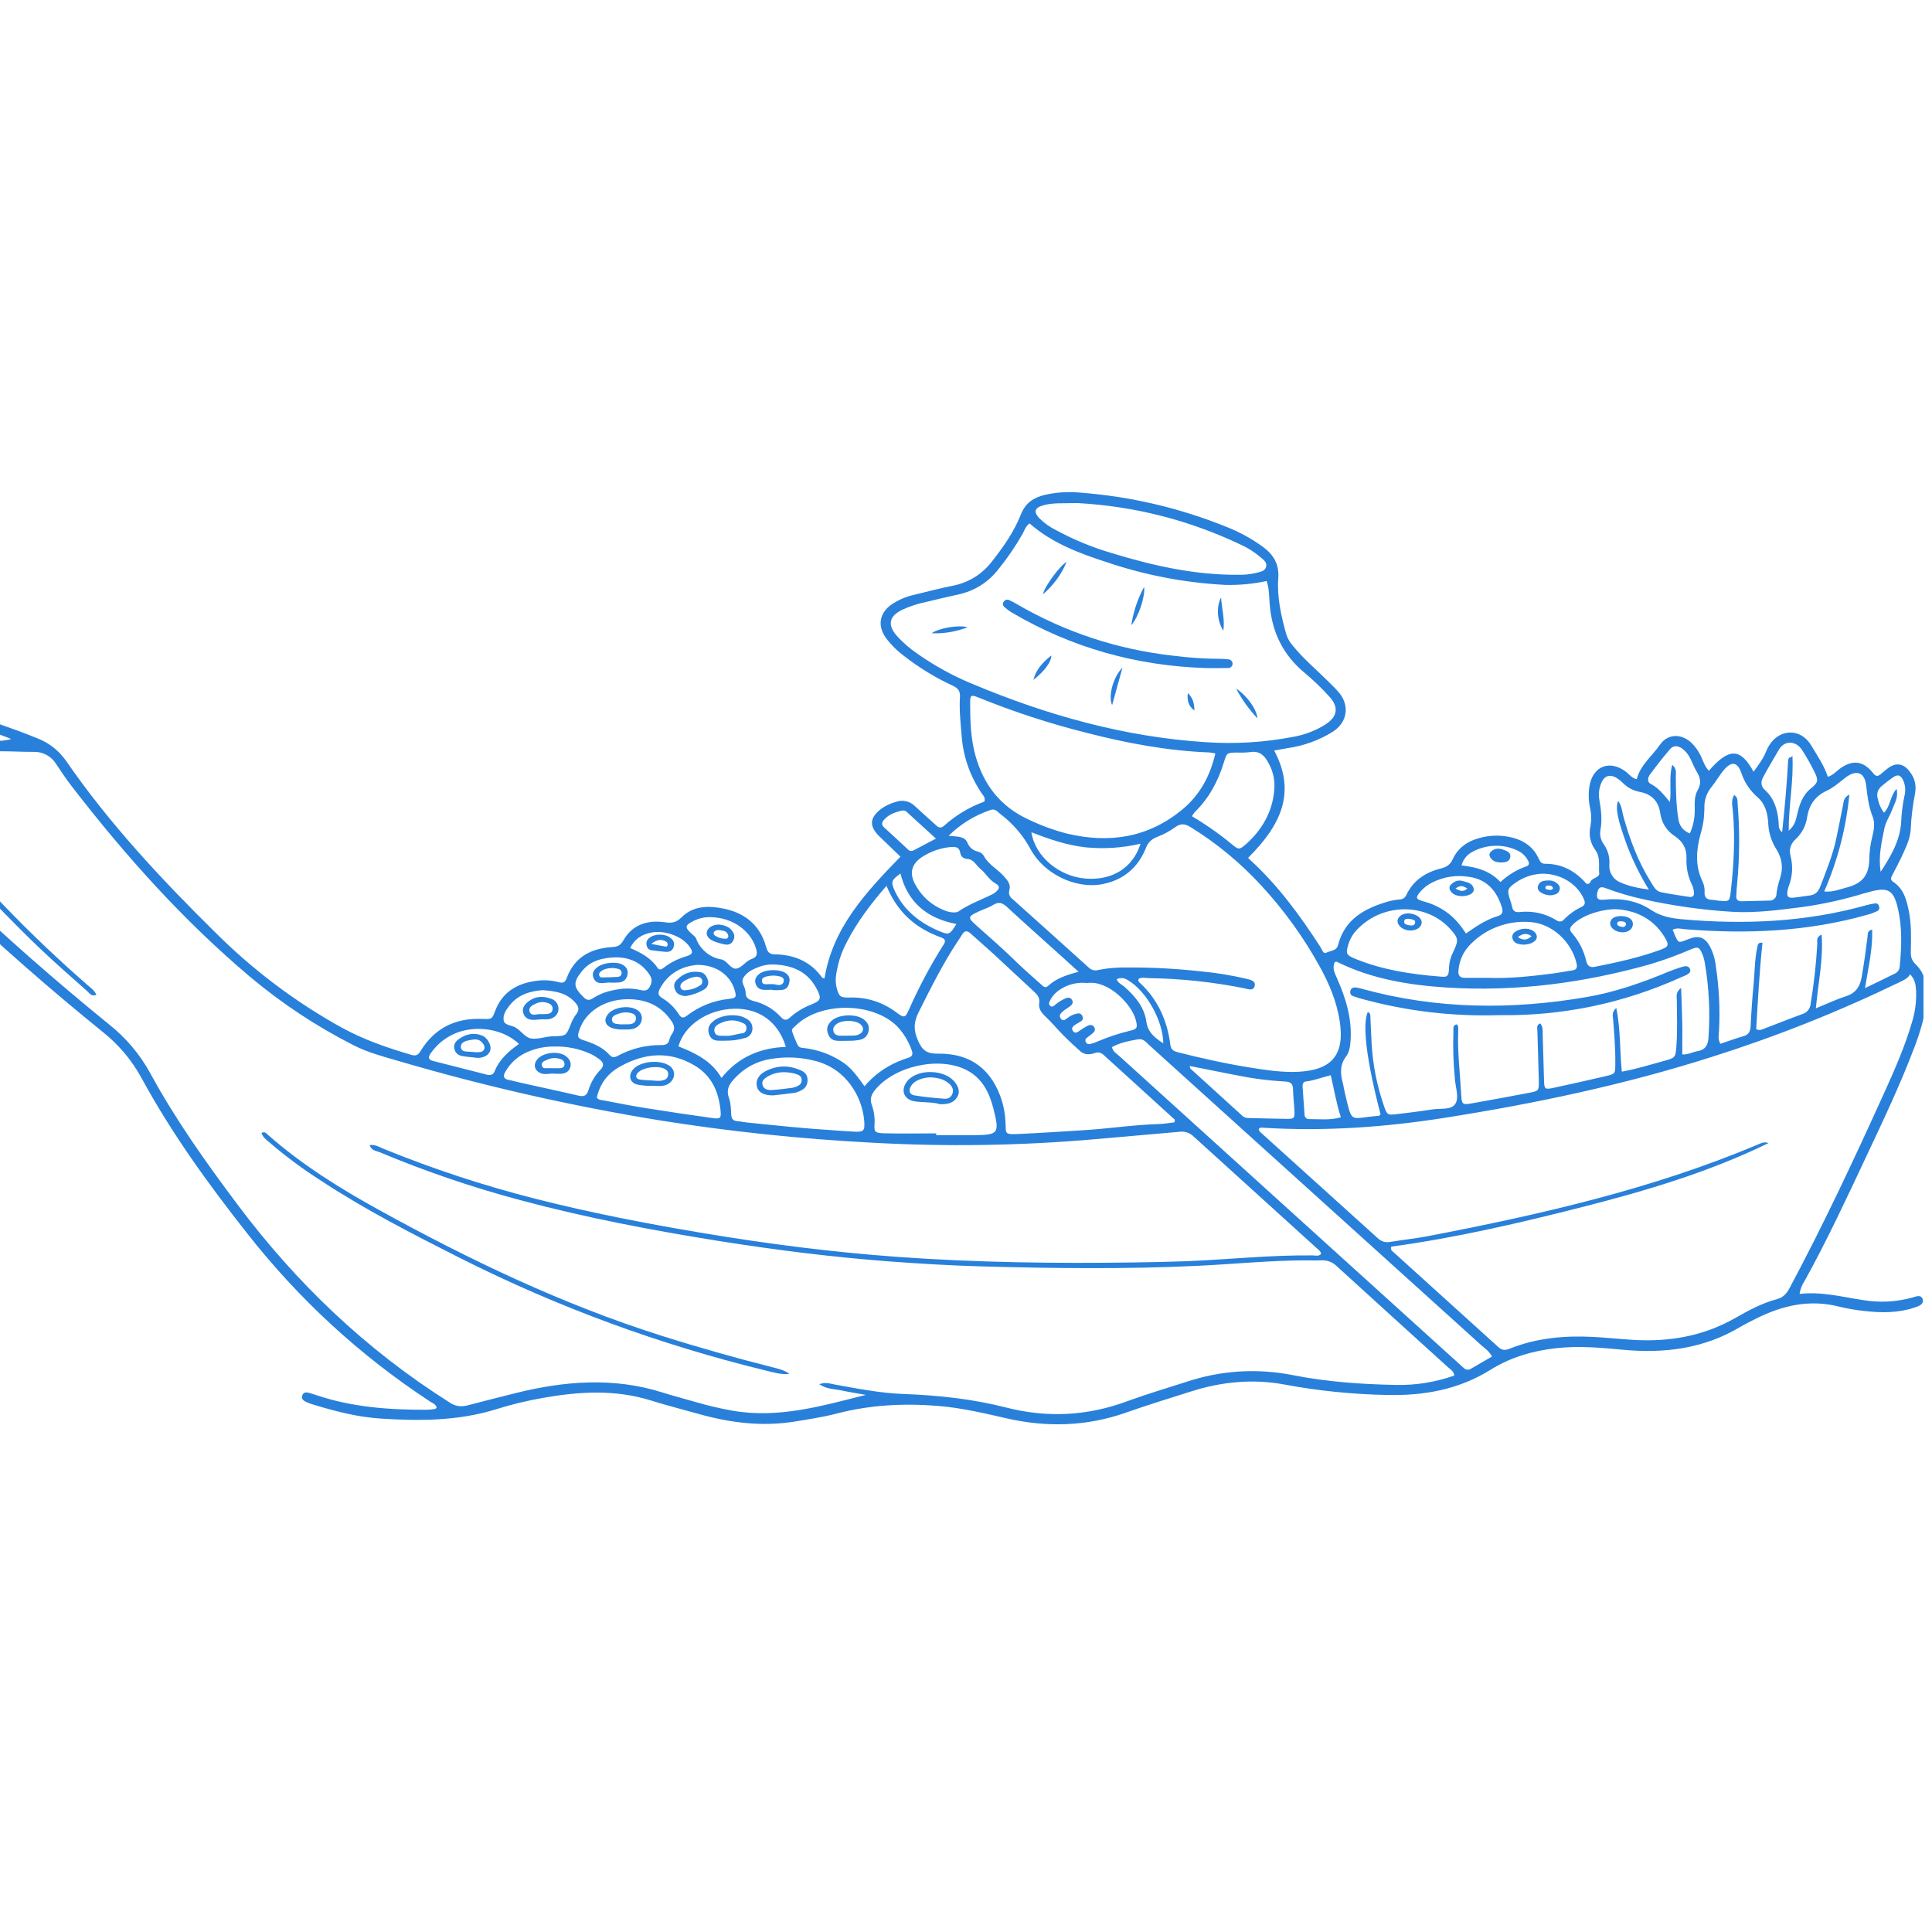 <svg version="1.2" preserveAspectRatio="xMidYMid meet" height="150" viewBox="0 0 112.5 112.5" zoomAndPan="magnify" width="150" xmlns:xlink="http://www.w3.org/1999/xlink" xmlns="http://www.w3.org/2000/svg"><defs><clipPath id="e6997d4ddb"><path d="M 0 28.621 L 112.004 28.621 L 112.004 83 L 0 83 Z M 0 28.621"></path></clipPath></defs><g id="151fc4067d"><g clip-path="url(#e6997d4ddb)" clip-rule="nonzero"><path d="M 104.789 75.344 C 106.086 75.199 107.277 75.523 108.484 75.703 C 109.445 75.863 110.398 75.816 111.336 75.562 C 111.562 75.5 111.875 75.348 111.961 75.672 C 112.035 75.957 111.723 76.059 111.488 76.137 C 110.539 76.457 109.559 76.453 108.578 76.34 C 108.066 76.289 107.562 76.199 107.062 76.078 C 105.363 75.652 103.793 76.016 102.273 76.773 C 101.957 76.934 101.633 77.09 101.328 77.27 C 99.211 78.539 96.902 78.824 94.492 78.594 C 93.203 78.473 91.926 78.359 90.621 78.504 C 89.242 78.656 87.953 79.039 86.785 79.766 C 84.914 80.93 82.875 81.285 80.707 81.227 C 78.738 81.188 76.789 80.988 74.859 80.633 C 72.996 80.277 71.172 80.449 69.379 81.016 C 68.102 81.422 66.824 81.812 65.562 82.258 C 63.262 83.066 60.938 83.125 58.578 82.582 C 57.277 82.281 55.977 81.98 54.637 81.867 C 52.637 81.703 50.676 81.805 48.73 82.309 C 47.934 82.516 47.113 82.641 46.301 82.773 C 44.391 83.086 42.523 82.852 40.676 82.332 C 39.754 82.07 38.824 81.84 37.91 81.551 C 35.824 80.898 33.727 81.027 31.621 81.398 C 30.699 81.559 29.789 81.777 28.895 82.059 C 26.699 82.742 24.457 82.75 22.199 82.605 C 20.855 82.523 19.562 82.188 18.277 81.801 C 18.129 81.758 17.98 81.707 17.84 81.641 C 17.672 81.562 17.516 81.453 17.609 81.234 C 17.688 81.047 17.852 81.07 18.008 81.109 C 18.16 81.152 18.309 81.199 18.457 81.25 C 20.535 81.945 22.688 82.098 24.859 82.09 C 25.016 82.086 25.172 82.07 25.324 82.047 C 25.359 82.039 25.395 81.996 25.43 81.969 C 25.383 81.766 25.191 81.711 25.051 81.617 C 20.957 78.93 17.406 75.66 14.391 71.816 C 12.117 68.934 9.973 65.965 8.219 62.734 C 7.645 61.695 6.891 60.809 5.957 60.07 C -0.051 55.199 -5.668 49.918 -10.77 44.105 C -11.18 43.641 -11.582 43.16 -11.953 42.66 C -12.414 42.031 -12.34 41.793 -11.633 41.43 C -11.168 41.215 -10.688 41.039 -10.191 40.902 C -9.469 40.672 -8.738 40.473 -8.023 40.219 C -7.48 40.035 -6.934 40.016 -6.379 40.148 C -6.16 40.191 -5.945 40.246 -5.73 40.316 C -3.117 41.207 -0.445 41.926 2.117 42.969 C 2.828 43.234 3.398 43.676 3.836 44.289 C 6.355 47.945 9.375 51.176 12.527 54.285 C 14.73 56.484 17.191 58.34 19.918 59.848 C 21.195 60.547 22.562 61.016 23.957 61.426 C 24.227 61.504 24.348 61.43 24.488 61.203 C 25.305 59.867 26.516 59.266 28.082 59.332 C 28.652 59.355 28.652 59.344 28.836 58.859 C 29.266 57.73 30.16 57.238 31.301 57.105 C 31.727 57.055 32.148 57.086 32.562 57.199 C 32.809 57.262 32.914 57.184 33.004 56.945 C 33.449 55.73 34.406 55.227 35.641 55.148 C 35.953 55.133 36.121 55.062 36.301 54.754 C 36.824 53.84 37.707 53.559 38.707 53.703 C 39.121 53.766 39.379 53.723 39.695 53.41 C 40.375 52.73 41.277 52.73 42.145 52.91 C 43.367 53.16 44.246 53.863 44.598 55.098 C 44.68 55.379 44.75 55.566 45.105 55.57 C 46.238 55.59 47.195 55.98 47.875 56.926 C 47.895 56.953 47.953 56.953 48.012 56.969 C 48.488 54.023 50.41 51.969 52.434 49.883 C 52.039 49.504 51.633 49.109 51.223 48.719 C 50.594 48.113 50.625 47.621 51.32 47.09 C 51.578 46.91 51.859 46.777 52.164 46.695 C 52.355 46.625 52.555 46.609 52.758 46.656 C 52.957 46.699 53.129 46.797 53.277 46.941 C 53.684 47.32 54.102 47.688 54.512 48.062 C 54.664 48.203 54.797 48.238 54.973 48.082 C 55.664 47.465 56.445 46.996 57.32 46.676 C 57.395 46.434 57.254 46.328 57.172 46.207 C 56.469 45.172 56.078 44.031 55.992 42.789 C 55.93 42.059 55.852 41.328 55.898 40.598 C 55.922 40.262 55.801 40.078 55.492 39.934 C 54.477 39.465 53.527 38.887 52.645 38.199 C 52.23 37.891 51.871 37.531 51.566 37.117 C 51.09 36.426 51.211 35.703 51.902 35.207 C 52.312 34.93 52.762 34.738 53.246 34.633 C 53.98 34.445 54.715 34.266 55.457 34.113 C 56.418 33.922 57.195 33.438 57.785 32.664 C 58.449 31.82 59.059 30.941 59.449 29.949 C 59.711 29.285 60.188 28.977 60.824 28.82 C 61.504 28.664 62.191 28.621 62.887 28.684 C 65.844 28.91 68.699 29.578 71.445 30.691 C 72.195 30.988 72.898 31.375 73.547 31.848 C 74.152 32.301 74.488 32.836 74.434 33.652 C 74.352 34.766 74.598 35.855 74.898 36.93 C 74.98 37.184 75.113 37.414 75.293 37.613 C 75.91 38.379 76.668 39.004 77.359 39.695 C 77.586 39.91 77.801 40.133 78.004 40.371 C 78.605 41.137 78.434 42.078 77.609 42.609 C 76.801 43.109 75.93 43.426 74.988 43.562 C 74.746 43.602 74.508 43.648 74.195 43.703 C 75.535 46.215 74.504 48.129 72.68 49.949 C 72.715 49.996 72.758 50.039 72.801 50.078 C 74.426 51.559 75.703 53.316 76.891 55.148 C 76.977 55.285 77.051 55.57 77.238 55.473 C 77.473 55.348 77.824 55.387 77.918 55.02 C 78.305 53.516 79.473 52.887 80.84 52.492 C 81.055 52.434 81.273 52.395 81.496 52.375 C 81.691 52.367 81.828 52.273 81.902 52.09 C 82.309 51.25 83.023 50.789 83.906 50.57 C 84.23 50.488 84.441 50.359 84.59 50.035 C 84.883 49.398 85.414 49 86.094 48.812 C 86.754 48.621 87.414 48.609 88.078 48.777 C 88.734 48.945 89.254 49.305 89.562 49.922 C 89.652 50.102 89.711 50.301 89.969 50.297 C 90.977 50.293 91.762 50.746 92.371 51.457 C 92.426 51.477 92.473 51.473 92.523 51.449 C 92.57 51.422 92.602 51.387 92.617 51.332 C 92.73 51.105 93.141 51.105 93.121 50.852 C 93.078 50.402 93.207 49.926 92.898 49.5 C 92.594 49.078 92.5 48.609 92.613 48.102 C 92.676 47.75 92.668 47.398 92.59 47.051 C 92.5 46.633 92.488 46.215 92.551 45.793 C 92.742 44.594 93.762 44.211 94.715 44.969 C 94.883 45.105 95.016 45.297 95.305 45.375 C 95.512 44.559 96.184 44.047 96.645 43.383 C 97.09 42.734 97.855 42.695 98.449 43.215 C 98.73 43.477 98.941 43.785 99.09 44.137 C 99.203 44.395 99.297 44.668 99.508 44.879 C 100.699 43.512 101.355 43.562 102.109 44.938 C 102.363 44.582 102.621 44.258 102.789 43.875 C 102.848 43.73 102.914 43.59 102.988 43.453 C 103.59 42.414 104.863 42.379 105.469 43.41 C 105.816 43.996 106.211 44.555 106.434 45.234 C 106.738 45.141 106.91 44.926 107.121 44.77 C 107.859 44.223 108.5 44.293 109.074 45.023 C 109.227 45.215 109.336 45.223 109.504 45.086 C 109.641 44.973 109.777 44.855 109.918 44.746 C 110.387 44.387 110.832 44.441 111.188 44.914 C 111.5 45.301 111.605 45.742 111.508 46.23 C 111.375 46.906 111.293 47.586 111.262 48.273 C 111.238 48.766 111.039 49.223 110.836 49.664 C 110.637 50.109 110.406 50.543 110.18 50.973 C 110.09 51.137 110.082 51.25 110.254 51.359 C 110.867 51.77 111.023 52.418 111.156 53.078 C 111.305 53.844 111.285 54.621 111.266 55.398 C 111.258 55.691 111.301 55.914 111.547 56.152 C 112.137 56.715 112.227 57.477 112.164 58.25 C 112.094 59.211 111.805 60.117 111.465 61.012 C 110.645 63.172 109.656 65.254 108.672 67.344 C 107.52 69.789 106.383 72.246 105.066 74.617 C 104.922 74.836 104.828 75.078 104.789 75.344 Z M 50.422 81.223 C 49.961 81.141 49.496 81.074 49.043 80.973 C 48.613 80.879 48.145 80.902 47.703 80.602 C 48.055 80.473 48.312 80.562 48.57 80.613 C 49.91 80.855 51.25 81.121 52.609 81.172 C 54.621 81.246 56.605 81.457 58.562 81.953 C 60.973 82.578 63.34 82.453 65.668 81.582 C 66.773 81.176 67.91 80.844 69.035 80.48 C 71.09 79.793 73.18 79.66 75.305 80.078 C 77.281 80.469 79.281 80.605 81.289 80.645 C 82.457 80.668 83.586 80.484 84.684 80.098 C 84.645 79.824 84.445 79.734 84.305 79.605 C 82.164 77.66 80.02 75.723 77.887 73.773 C 77.605 73.484 77.266 73.359 76.867 73.391 C 76.602 73.406 76.332 73.391 76.062 73.391 C 73.988 73.391 71.922 73.602 69.852 73.703 C 65.613 73.91 61.375 73.859 57.141 73.742 C 55.355 73.691 53.574 73.586 51.797 73.453 C 48.48 73.203 45.188 72.789 41.906 72.27 C 38.008 71.648 34.133 70.914 30.32 69.891 C 27.516 69.145 24.777 68.211 22.102 67.09 C 21.902 67.008 21.621 67.004 21.523 66.676 C 21.852 66.637 22.082 66.789 22.316 66.887 C 25.188 68.059 28.129 69.027 31.133 69.793 C 34.375 70.621 37.656 71.254 40.953 71.805 C 44.715 72.434 48.496 72.918 52.301 73.191 C 56.887 73.52 61.48 73.578 66.074 73.512 C 67.102 73.496 68.129 73.477 69.152 73.438 C 71.582 73.336 74 73.074 76.438 73.102 C 76.598 73.102 76.789 73.172 76.926 73.016 C 76.906 72.852 76.781 72.781 76.688 72.695 C 74.297 70.531 71.91 68.363 69.523 66.195 C 69.27 65.949 68.965 65.855 68.617 65.91 C 66.996 66.059 65.375 66.188 63.754 66.336 C 59.414 66.715 55.066 66.781 50.719 66.535 C 46.594 66.32 42.492 65.887 38.414 65.238 C 33.281 64.402 28.223 63.254 23.23 61.789 C 22.336 61.527 21.422 61.293 20.586 60.863 C 18.434 59.77 16.43 58.445 14.582 56.898 C 10.668 53.598 7.281 49.809 4.168 45.773 C 3.84 45.352 3.547 44.902 3.25 44.461 C 3.109 44.242 2.922 44.07 2.691 43.949 C 2.457 43.828 2.211 43.773 1.949 43.781 C 1.281 43.785 0.613 43.742 -0.059 43.746 C -3.664 43.754 -7.227 43.414 -10.734 42.547 C -10.891 42.508 -11.066 42.418 -11.258 42.57 C -11.105 42.871 -10.867 43.105 -10.652 43.352 C -5.488 49.285 0.219 54.664 6.324 59.629 C 7.328 60.422 8.141 61.383 8.754 62.5 C 10.223 65.199 11.996 67.695 13.836 70.148 C 17.254 74.711 21.312 78.59 26.152 81.648 C 26.477 81.879 26.832 81.941 27.219 81.836 C 28.145 81.594 29.074 81.359 30.004 81.125 C 32.859 80.414 35.719 80.18 38.582 81.086 C 39.219 81.289 39.871 81.453 40.512 81.641 C 41.219 81.848 41.934 82.016 42.656 82.145 C 45.336 82.613 47.871 81.863 50.422 81.223 Z M 81.02 72.59 C 80.969 72.711 81 72.809 81.109 72.883 C 83.152 74.734 85.199 76.582 87.242 78.434 C 87.457 78.633 87.645 78.641 87.902 78.535 C 89.461 77.91 91.098 77.762 92.762 77.848 C 93.516 77.887 94.273 77.969 95.027 78.016 C 97.145 78.156 99.152 77.82 101.023 76.758 C 101.793 76.32 102.582 75.887 103.449 75.656 C 103.836 75.555 104.039 75.324 104.215 74.988 C 106.203 71.27 107.988 67.449 109.727 63.613 C 110.332 62.281 110.922 60.938 111.332 59.531 C 111.52 58.93 111.598 58.32 111.574 57.691 C 111.555 57.359 111.516 57.035 111.227 56.734 C 111.086 56.98 110.855 57.07 110.637 57.18 C 107.086 58.902 103.426 60.359 99.656 61.551 C 94.59 63.164 89.402 64.258 84.152 65.086 C 80.664 65.637 77.156 65.887 73.621 65.672 C 73.516 65.664 73.402 65.625 73.301 65.734 C 73.293 65.852 73.387 65.922 73.465 65.992 C 75.711 68.02 77.957 70.047 80.199 72.074 C 80.418 72.297 80.684 72.375 80.988 72.312 C 81.715 72.188 82.449 72.117 83.168 71.977 C 89.699 70.719 96.172 69.25 102.328 66.66 C 102.531 66.574 102.734 66.461 102.98 66.562 C 99.543 68.238 95.902 69.324 92.211 70.266 C 88.508 71.211 84.785 72.078 81.02 72.59 Z M 59.949 30.477 C 59.711 30.66 59.656 30.883 59.551 31.074 C 59.145 31.789 58.684 32.469 58.168 33.109 C 57.547 33.918 56.734 34.426 55.73 34.633 C 55.121 34.762 54.516 34.914 53.91 35.055 C 53.426 35.156 52.961 35.309 52.516 35.516 C 51.777 35.883 51.672 36.379 52.199 37 C 52.57 37.414 52.992 37.777 53.453 38.09 C 54.441 38.781 55.496 39.359 56.613 39.82 C 60.973 41.648 65.48 42.918 70.23 43.219 C 71.93 43.332 73.617 43.23 75.289 42.91 C 75.957 42.793 76.578 42.559 77.152 42.203 C 77.902 41.73 77.984 41.164 77.363 40.516 C 76.945 40.055 76.496 39.625 76.02 39.223 C 74.715 38.164 74.055 36.805 73.93 35.148 C 73.898 34.719 73.91 34.27 73.754 33.832 C 72.961 34.004 72.16 34.078 71.348 34.059 C 68.996 33.934 66.703 33.496 64.473 32.746 C 62.863 32.223 61.27 31.637 59.949 30.477 Z M 55.238 48.668 C 55.727 48.723 56.145 48.68 56.32 49.043 C 56.441 49.352 56.664 49.535 56.992 49.602 C 57.125 49.645 57.227 49.727 57.293 49.848 C 57.566 50.359 58.102 50.613 58.465 51.035 C 58.668 51.27 58.859 51.477 58.785 51.789 C 58.711 52.027 58.773 52.219 58.977 52.367 C 60.453 53.688 61.922 55.008 63.391 56.336 C 63.566 56.5 63.766 56.547 63.996 56.473 C 64.547 56.367 65.102 56.324 65.66 56.336 C 67.086 56.328 68.512 56.406 69.93 56.562 C 70.82 56.645 71.699 56.789 72.566 56.992 C 72.805 57.047 73.133 57.113 73.059 57.414 C 72.98 57.734 72.66 57.586 72.43 57.543 C 70.609 57.18 68.773 56.984 66.918 56.957 C 66.707 56.953 66.484 56.895 66.312 56.992 C 66.262 57.078 66.277 57.152 66.359 57.215 C 67.418 58.191 67.973 59.426 68.148 60.832 C 68.191 61.145 68.355 61.215 68.617 61.281 C 70.023 61.637 71.438 61.949 72.867 62.176 C 73.77 62.316 74.68 62.457 75.594 62.41 C 77.574 62.312 78.309 61.402 78.012 59.461 C 77.836 58.328 77.402 57.285 76.852 56.289 C 75.906 54.574 74.766 52.992 73.43 51.551 C 72.219 50.234 70.852 49.105 69.328 48.164 C 69.008 47.965 68.75 47.93 68.426 48.172 C 68.098 48.406 67.746 48.598 67.367 48.738 C 67.043 48.863 66.82 49.09 66.711 49.418 C 66.246 50.543 65.398 51.25 64.191 51.484 C 62.617 51.785 60.777 50.875 60.012 49.453 C 59.586 48.664 59.016 47.992 58.305 47.441 C 58.23 47.387 58.164 47.332 58.098 47.27 C 57.953 47.129 57.789 47.102 57.605 47.191 C 56.703 47.508 55.918 48 55.238 48.668 Z M 79.645 58.926 C 79.836 59.004 79.793 59.176 79.801 59.316 C 79.828 59.805 79.84 60.293 79.871 60.777 C 79.941 62.023 80.184 63.238 80.594 64.418 C 80.77 64.922 80.797 64.938 81.316 64.879 C 82.027 64.797 82.734 64.707 83.438 64.598 C 83.891 64.527 84.508 64.648 84.742 64.277 C 84.969 63.926 84.77 63.375 84.727 62.914 C 84.629 61.965 84.598 61.012 84.633 60.059 C 84.641 59.906 84.57 59.684 84.84 59.648 C 84.938 59.766 84.914 59.902 84.91 60.031 C 84.863 61.277 85.02 62.512 85.086 63.75 C 85.121 64.324 85.156 64.348 85.738 64.242 C 86.832 64.047 87.93 63.848 89.023 63.637 C 89.605 63.527 89.617 63.52 89.605 62.898 C 89.586 61.949 89.543 60.996 89.523 60.043 C 89.52 59.887 89.441 59.684 89.691 59.594 C 89.867 59.801 89.824 60.055 89.832 60.289 C 89.863 61.176 89.879 62.062 89.91 62.949 C 89.926 63.414 89.961 63.449 90.43 63.352 C 91.453 63.133 92.477 62.902 93.496 62.664 C 94.055 62.535 94.055 62.523 94.059 61.961 C 94.07 61.098 94 60.234 93.934 59.375 C 93.918 59.172 93.828 58.945 94.117 58.695 C 94.371 59.961 94.316 61.176 94.438 62.402 C 95.289 62.25 96.074 62 96.867 61.785 C 97.566 61.594 97.57 61.59 97.621 60.844 C 97.68 59.98 97.648 59.117 97.641 58.254 C 97.637 58.035 97.555 57.777 97.891 57.523 C 97.914 58.25 97.945 58.883 97.957 59.512 C 97.969 60.141 97.957 60.77 97.957 61.402 C 98.301 61.418 98.559 61.258 98.84 61.211 C 99.289 61.137 99.457 60.871 99.484 60.434 C 99.59 58.945 99.516 57.469 99.258 55.996 C 99.23 55.844 99.188 55.695 99.125 55.555 C 98.957 55.152 98.875 55.109 98.469 55.277 C 97.691 55.613 96.898 55.906 96.086 56.148 C 92.219 57.238 88.281 57.758 84.254 57.504 C 82.035 57.363 79.867 57.008 77.852 56.008 C 77.82 55.992 77.77 56.016 77.723 56.023 C 77.559 56.367 77.723 56.664 77.855 56.969 C 78.363 58.117 78.727 59.293 78.645 60.57 C 78.625 60.91 78.582 61.25 78.383 61.516 C 78.023 61.996 78.039 62.496 78.184 63.027 C 78.234 63.219 78.258 63.418 78.305 63.613 C 78.762 65.496 78.543 65.113 80.238 64.977 C 80.312 64.98 80.363 64.945 80.387 64.875 C 79.582 61.793 79.312 59.668 79.645 58.926 Z M 68.379 65.355 L 68.418 65.207 C 67.039 63.953 65.656 62.699 64.277 61.441 C 64.121 61.285 63.938 61.246 63.73 61.328 C 63.445 61.414 63.148 61.43 62.906 61.215 C 62.562 60.906 62.223 60.594 61.898 60.266 C 61.543 59.906 61.223 59.512 60.852 59.168 C 60.625 58.953 60.465 58.715 60.512 58.414 C 60.562 58.098 60.41 57.926 60.203 57.734 C 59.434 57.027 58.68 56.309 57.91 55.602 C 57.453 55.18 56.977 54.777 56.516 54.355 C 56.324 54.184 56.172 54.176 56.031 54.406 C 55.953 54.539 55.863 54.668 55.777 54.797 C 54.906 56.113 54.203 57.523 53.496 58.934 C 53.203 59.523 53.184 59.957 53.445 60.57 C 53.707 61.176 53.969 61.363 54.637 61.355 C 56.539 61.328 57.777 62.297 58.344 64.109 C 58.457 64.492 58.527 64.883 58.547 65.281 C 58.598 66.035 58.418 66.074 59.398 66.027 C 60.645 65.973 61.891 65.883 63.137 65.809 C 64.582 65.719 66.02 65.496 67.469 65.453 C 67.773 65.445 68.074 65.391 68.379 65.355 Z M 70.77 43.875 C 70.66 43.848 70.551 43.828 70.438 43.816 C 67.996 43.723 65.613 43.277 63.258 42.668 C 61.117 42.133 59.023 41.445 56.977 40.617 C 56.555 40.441 56.492 40.477 56.492 40.891 C 56.492 41.934 56.516 42.977 56.797 43.988 C 57.266 45.68 58.242 46.957 59.871 47.711 C 60.594 48.059 61.344 48.336 62.125 48.539 C 64.586 49.125 66.863 48.785 68.852 47.133 C 69.859 46.297 70.457 45.211 70.77 43.875 Z M 108.598 57.539 C 109.254 57.219 109.773 56.973 110.289 56.715 C 110.496 56.633 110.605 56.48 110.621 56.262 C 110.734 55.109 110.773 53.957 110.496 52.824 C 110.258 51.844 109.934 51.66 108.969 51.906 C 108.82 51.945 108.668 51.984 108.52 52.027 C 107.367 52.379 106.191 52.641 105 52.809 C 103.625 52.984 102.254 53.176 100.867 53.094 C 99.105 52.988 97.363 52.738 95.641 52.352 C 94.922 52.195 94.219 51.988 93.527 51.727 C 93.289 51.633 93.102 51.609 93.023 51.926 C 92.93 52.316 93.02 52.43 93.441 52.387 C 94.406 52.289 95.328 52.449 96.133 52.98 C 96.68 53.348 97.273 53.465 97.895 53.523 C 101.543 53.855 105.156 53.699 108.703 52.703 C 108.855 52.66 109.008 52.629 109.16 52.609 C 109.297 52.586 109.383 52.641 109.418 52.777 C 109.457 52.902 109.418 53 109.297 53.062 C 109.117 53.145 108.93 53.215 108.734 53.266 C 105.254 54.254 101.707 54.398 98.125 54.109 C 97.898 54.09 97.66 54.008 97.398 54.137 C 97.453 54.273 97.492 54.375 97.535 54.473 C 97.734 54.906 97.734 54.906 98.164 54.746 C 98.227 54.723 98.289 54.695 98.352 54.672 C 98.922 54.453 99.27 54.574 99.566 55.105 C 99.754 55.465 99.867 55.848 99.91 56.246 C 100.102 57.5 100.164 58.758 100.098 60.023 C 100.082 60.254 100.02 60.496 100.176 60.781 C 100.641 60.625 101.078 60.465 101.52 60.336 C 101.832 60.246 101.922 60.059 101.938 59.754 C 101.977 58.934 102.035 58.117 102.113 57.301 C 102.18 56.594 102.172 55.883 102.32 55.184 C 102.352 55.039 102.355 54.859 102.629 54.895 C 102.449 56.578 102.363 58.266 102.262 59.926 C 102.465 60.031 102.59 59.949 102.707 59.906 C 103.438 59.629 104.16 59.336 104.895 59.07 C 105.23 58.973 105.414 58.75 105.441 58.402 C 105.629 57.266 105.754 56.121 105.82 54.969 C 105.828 54.797 105.734 54.562 106.074 54.422 C 106.18 55.863 105.871 57.238 105.738 58.715 C 106.391 58.449 106.914 58.195 107.461 58.023 C 108.047 57.84 108.305 57.473 108.406 56.887 C 108.543 56.102 108.652 55.312 108.75 54.52 C 108.766 54.379 108.719 54.199 109.016 54.129 C 109.055 55.25 108.797 56.312 108.598 57.539 Z M 64.75 60.973 C 64.805 61.25 65.023 61.352 65.18 61.496 C 71.734 67.438 78.293 73.375 84.852 79.312 C 84.969 79.418 85.086 79.52 85.199 79.625 C 85.348 79.781 85.512 79.801 85.688 79.68 C 86.086 79.449 86.48 79.223 86.875 78.992 C 86.715 78.676 86.48 78.531 86.285 78.359 C 81.684 74.199 77.082 70.039 72.477 65.883 C 70.629 64.215 68.781 62.547 66.938 60.875 C 66.746 60.703 66.586 60.461 66.262 60.52 C 65.738 60.613 65.219 60.711 64.75 60.973 Z M 62.738 29.293 C 61.879 29.32 61.297 29.262 60.73 29.43 C 60.234 29.578 60.176 29.809 60.531 30.188 C 60.82 30.469 61.145 30.699 61.508 30.879 C 62.531 31.43 63.598 31.871 64.711 32.199 C 67.129 32.938 69.574 33.492 72.125 33.469 C 72.461 33.477 72.793 33.441 73.117 33.367 C 73.352 33.301 73.645 33.281 73.723 33.016 C 73.801 32.738 73.555 32.582 73.375 32.426 C 73.031 32.137 72.656 31.898 72.246 31.715 C 69.238 30.285 66.07 29.477 62.738 29.293 Z M 51.621 51.582 C 50.68 52.664 49.887 53.719 49.285 54.906 C 49.066 55.32 48.902 55.754 48.797 56.211 C 48.699 56.641 48.598 57.07 48.719 57.52 C 48.855 58.02 48.918 58.094 49.441 58.086 C 50.484 58.055 51.418 58.355 52.242 58.988 C 52.672 59.309 52.73 59.223 52.914 58.82 C 53.496 57.504 54.168 56.234 54.938 55.016 C 55.078 54.797 55.062 54.684 54.789 54.582 C 53.34 54.062 52.258 53.141 51.621 51.582 Z M 100.977 46.293 C 101.207 46.434 101.168 46.629 101.18 46.789 C 101.309 48.336 101.301 49.883 101.156 51.43 C 101.129 51.672 101.117 51.914 101.102 52.16 C 101.086 52.383 101.195 52.484 101.418 52.48 C 101.949 52.469 102.484 52.457 103.02 52.441 C 103.137 52.449 103.238 52.414 103.324 52.332 C 103.41 52.25 103.453 52.148 103.445 52.031 C 103.484 51.723 103.555 51.422 103.656 51.129 C 103.844 50.543 103.773 49.988 103.445 49.465 C 103.145 48.988 102.98 48.469 102.961 47.902 C 102.926 47.344 102.789 46.805 102.332 46.414 C 101.891 46.023 101.574 45.551 101.391 44.988 C 101.172 44.367 100.82 44.316 100.387 44.828 C 100.129 45.133 99.934 45.488 99.684 45.797 C 99.371 46.172 99.227 46.602 99.246 47.09 C 99.242 47.602 99.168 48.102 99.016 48.59 C 98.77 49.5 98.699 50.418 99.129 51.309 C 99.227 51.512 99.27 51.73 99.258 51.957 C 99.238 52.277 99.402 52.387 99.695 52.398 C 99.828 52.402 99.961 52.438 100.094 52.449 C 100.711 52.5 100.715 52.496 100.785 51.887 C 100.961 50.344 101.043 48.801 100.906 47.246 C 100.879 46.941 100.789 46.609 100.977 46.293 Z M 107.688 46.273 C 107.496 48.227 107.008 50.109 106.223 51.91 C 106.734 51.957 107.125 51.785 107.527 51.68 C 108.438 51.449 108.828 50.969 108.848 50.043 C 108.855 49.598 108.91 49.16 109.02 48.73 C 109.121 48.34 109.191 47.926 109.043 47.551 C 108.809 46.965 108.738 46.363 108.668 45.746 C 108.582 44.965 108.094 44.793 107.457 45.285 C 107.105 45.555 106.77 45.859 106.367 46.047 C 105.699 46.355 105.348 46.867 105.23 47.574 C 105.16 48.074 104.941 48.5 104.574 48.852 C 104.258 49.133 104.156 49.473 104.273 49.879 C 104.41 50.457 104.375 51.023 104.168 51.578 C 104.129 51.68 104.102 51.789 104.082 51.898 C 104.043 52.215 104.121 52.301 104.441 52.27 C 104.75 52.242 105.059 52.18 105.367 52.145 C 105.688 52.109 105.871 51.945 105.988 51.637 C 106.348 50.707 106.723 49.785 106.93 48.809 C 107.066 48.18 107.18 47.551 107.312 46.922 C 107.363 46.703 107.336 46.434 107.688 46.273 Z M 96.012 51.801 C 95.516 51 95.102 50.16 94.762 49.281 C 94.199 47.754 94.047 47.066 94.223 46.637 C 94.445 46.926 94.453 47.266 94.539 47.574 C 94.91 48.902 95.391 50.184 96.129 51.359 C 96.281 51.602 96.41 51.891 96.723 51.953 C 97.27 52.062 97.82 52.145 98.371 52.227 C 98.57 52.258 98.664 52.152 98.637 51.957 C 98.629 51.824 98.598 51.695 98.547 51.57 C 98.293 51.066 98.18 50.531 98.203 49.969 C 98.219 49.43 98.004 49.016 97.559 48.715 C 97.039 48.379 96.746 47.91 96.668 47.301 C 96.562 46.645 96.16 46.238 95.488 46.113 C 95.105 46.043 94.773 45.867 94.5 45.59 C 94.406 45.496 94.305 45.41 94.191 45.336 C 93.746 45.039 93.395 45.156 93.211 45.672 C 93.102 45.969 93.078 46.277 93.133 46.59 C 93.234 47.156 93.301 47.727 93.199 48.305 C 93.141 48.605 93.195 48.879 93.367 49.133 C 93.637 49.508 93.75 49.926 93.711 50.383 C 93.703 50.602 93.754 50.805 93.875 50.988 C 93.992 51.172 94.152 51.305 94.355 51.383 C 94.836 51.598 95.359 51.711 96.012 51.801 Z M 48.578 65.82 C 48.957 65.848 49.332 65.875 49.711 65.895 C 50.297 65.926 50.367 65.852 50.324 65.27 C 50.211 63.883 49.289 62.219 47.43 61.766 C 46.621 61.562 45.805 61.523 44.98 61.648 C 44.082 61.773 43.332 62.176 42.73 62.848 C 42.449 63.152 42.277 63.469 42.445 63.926 C 42.555 64.227 42.562 64.574 42.578 64.906 C 42.594 65.152 42.688 65.266 42.934 65.285 C 43.109 65.297 43.285 65.34 43.461 65.359 C 45.164 65.535 46.867 65.715 48.578 65.82 Z M 54.516 65.996 L 54.516 66.102 C 54.738 66.102 54.961 66.102 55.184 66.102 C 55.672 66.102 56.164 66.105 56.652 66.102 C 58.148 66.09 58.215 66.02 57.848 64.562 C 57.609 63.617 57.191 62.766 56.258 62.297 C 54.656 61.496 52.07 62.082 50.945 63.48 C 50.738 63.738 50.641 63.988 50.762 64.328 C 50.883 64.664 50.941 65.012 50.926 65.371 C 50.902 65.895 50.879 65.973 51.512 65.992 C 52.512 66.02 53.516 65.996 54.516 65.996 Z M 83.871 56.867 C 84.246 56.895 84.371 56.914 84.379 56.293 C 84.398 55.98 84.484 55.684 84.633 55.406 C 84.945 54.734 84.93 54.633 84.434 54.082 C 83.074 52.582 80.586 52.57 79.102 54.051 C 78.82 54.316 78.625 54.633 78.512 55 C 78.355 55.547 78.387 55.613 78.938 55.84 C 80.457 56.457 82.055 56.723 83.871 56.867 Z M 69.402 47.527 C 70.215 48.008 70.98 48.543 71.707 49.141 C 72.117 49.48 72.16 49.504 72.555 49.156 C 73.551 48.262 74.16 47.156 74.211 45.801 C 74.219 45.301 74.098 44.836 73.848 44.402 C 73.621 43.977 73.328 43.703 72.793 43.797 C 72.523 43.824 72.258 43.832 71.992 43.82 C 71.449 43.836 71.438 43.832 71.27 44.379 C 70.934 45.477 70.414 46.465 69.582 47.277 C 69.516 47.355 69.457 47.441 69.402 47.527 Z M 86.621 56.941 C 87.895 56.988 89.156 56.848 90.414 56.688 C 90.789 56.641 91.16 56.562 91.535 56.508 C 91.781 56.473 91.867 56.383 91.805 56.109 C 91.512 54.836 90.387 53.781 89.105 53.691 C 88.473 53.641 87.859 53.723 87.262 53.938 C 86.664 54.152 86.141 54.48 85.691 54.922 C 85.234 55.355 84.98 55.883 84.926 56.508 C 84.898 56.773 84.992 56.941 85.285 56.941 C 85.73 56.945 86.176 56.941 86.621 56.941 Z M 50.34 63.254 C 50.867 62.633 51.504 62.16 52.254 61.832 C 52.457 61.742 52.668 61.664 52.879 61.598 C 53.125 61.52 53.18 61.398 53.086 61.152 C 52.906 60.645 52.637 60.191 52.27 59.793 C 50.867 58.344 47.766 58.309 46.324 59.73 C 46.234 59.82 46.082 59.914 46.121 60.047 C 46.211 60.32 46.32 60.586 46.445 60.844 C 46.539 61.043 46.746 61.012 46.914 61.039 C 47.723 61.148 48.465 61.438 49.137 61.895 C 49.617 62.238 49.949 62.711 50.34 63.254 Z M 34.75 63.922 C 34.871 64.055 35.008 64.051 35.137 64.074 C 35.945 64.227 36.754 64.391 37.57 64.52 C 38.867 64.727 40.168 64.922 41.469 65.102 C 41.949 65.168 42.004 65.117 41.957 64.664 C 41.848 63.555 41.43 62.609 40.406 62.02 C 38.973 61.188 37.539 61.316 36.148 62.082 C 35.398 62.484 34.934 63.094 34.75 63.922 Z M -10.91 41.859 C -8.535 42.684 -0.609 43.492 0.652 43.031 C 0.418 42.941 0.215 42.852 0.004 42.785 C -1.898 42.164 -3.805 41.543 -5.711 40.926 C -5.941 40.852 -6.184 40.801 -6.418 40.734 C -6.926 40.586 -7.43 40.605 -7.926 40.793 C -8.723 41.066 -9.535 41.305 -10.34 41.562 C -10.523 41.625 -10.734 41.637 -10.91 41.859 Z M 55.609 53.129 C 55.676 53.129 55.738 53.113 55.797 53.082 C 56.426 52.645 57.145 52.395 57.82 52.055 C 57.879 52.023 57.934 51.984 57.984 51.941 C 58.223 51.73 58.234 51.59 57.961 51.438 C 57.59 51.23 57.402 50.844 57.078 50.586 C 56.82 50.379 56.711 50.016 56.277 50.012 C 56.07 49.977 55.949 49.859 55.914 49.656 C 55.844 49.27 55.57 49.309 55.305 49.328 C 54.785 49.383 54.305 49.543 53.855 49.805 C 53.082 50.227 52.891 50.824 53.332 51.57 C 53.707 52.23 54.25 52.707 54.957 52.996 C 55.164 53.094 55.383 53.137 55.609 53.129 Z M 62.805 56.586 C 62.422 56.238 62.117 55.957 61.812 55.684 C 60.754 54.73 59.688 53.785 58.645 52.82 C 58.379 52.574 58.16 52.488 57.828 52.695 C 57.57 52.859 57.262 52.945 56.98 53.078 C 56.352 53.375 56.344 53.43 56.84 53.875 C 57.617 54.57 58.41 55.254 59.156 55.988 C 59.617 56.438 60.105 56.859 60.586 57.289 C 60.711 57.398 60.84 57.586 61.035 57.406 C 61.5 56.977 62.086 56.777 62.805 56.586 Z M 94.074 52.941 C 93.117 52.953 92.074 53.352 91.598 53.824 C 91.445 53.977 91.34 54.113 91.531 54.324 C 91.945 54.801 92.227 55.348 92.367 55.965 C 92.445 56.262 92.59 56.355 92.891 56.293 C 94.156 56.039 95.414 55.766 96.629 55.328 C 97.18 55.129 97.223 55.039 96.902 54.523 C 96.219 53.434 95.168 52.996 94.074 52.941 Z M 45.762 60.961 C 45.324 59.512 44.223 58.719 42.785 58.738 C 41.246 58.758 39.859 59.672 39.504 60.93 C 40.473 61.316 41.422 61.754 42.012 62.766 C 42.988 61.559 44.242 61.016 45.762 60.961 Z M 36.555 58.184 C 35.207 58.188 34.074 58.914 33.73 60 C 33.605 60.391 33.625 60.453 34.012 60.582 C 34.566 60.766 35.102 60.98 35.496 61.43 C 35.645 61.598 35.789 61.582 35.965 61.484 C 36.762 61.055 37.617 60.844 38.527 60.855 C 38.754 60.855 38.91 60.797 38.973 60.562 C 39.004 60.43 39.059 60.309 39.133 60.199 C 39.336 59.914 39.262 59.68 39.074 59.418 C 38.461 58.543 37.602 58.18 36.555 58.184 Z M 69.277 62.07 C 69.297 62.148 69.293 62.203 69.32 62.227 C 70.32 63.137 71.32 64.047 72.32 64.953 C 72.418 65.051 72.539 65.102 72.676 65.102 C 73.434 65.117 74.188 65.145 74.941 65.152 C 75.355 65.156 75.395 65.109 75.375 64.684 C 75.359 64.266 75.301 63.848 75.293 63.43 C 75.289 63.078 75.121 62.988 74.797 62.973 C 73.84 62.922 72.895 62.797 71.957 62.602 C 71.066 62.434 70.18 62.25 69.277 62.07 Z M 63.309 57.242 C 62.898 57.199 62.508 57.254 62.125 57.406 C 61.691 57.602 61.309 57.863 61.117 58.324 C 61.066 58.414 61.078 58.496 61.152 58.57 C 61.23 58.645 61.316 58.613 61.387 58.555 C 61.57 58.395 61.777 58.258 62 58.152 C 62.148 58.09 62.309 58.043 62.414 58.211 C 62.523 58.375 62.43 58.504 62.297 58.605 C 62.172 58.699 62.031 58.773 61.914 58.875 C 61.777 58.988 61.625 59.125 61.777 59.32 C 61.918 59.504 62.051 59.348 62.176 59.266 C 62.336 59.141 62.516 59.059 62.715 59.02 C 62.875 58.984 62.984 59.043 63.039 59.195 C 63.078 59.324 63.043 59.418 62.926 59.48 C 62.832 59.547 62.73 59.594 62.637 59.652 C 62.508 59.742 62.355 59.84 62.469 60.023 C 62.59 60.207 62.727 60.117 62.863 60.02 C 63.008 59.914 63.16 59.82 63.316 59.738 C 63.465 59.66 63.629 59.656 63.723 59.824 C 63.801 59.965 63.73 60.082 63.621 60.172 C 63.52 60.258 63.41 60.336 63.305 60.418 C 63.215 60.469 63.184 60.543 63.211 60.645 C 63.258 60.773 63.348 60.82 63.48 60.793 C 63.633 60.758 63.781 60.707 63.922 60.641 C 64.516 60.387 65.129 60.184 65.758 60.031 C 66.227 59.922 66.254 59.848 66.137 59.391 C 65.906 58.492 64.547 57.066 63.309 57.242 Z M 32.277 60.938 C 31.746 60.934 31.234 61.035 30.746 61.242 C 30.172 61.484 29.73 61.875 29.422 62.414 C 29.277 62.664 29.32 62.828 29.633 62.887 C 29.852 62.926 30.066 62.992 30.281 63.039 C 31.414 63.293 32.547 63.531 33.676 63.797 C 33.996 63.871 34.164 63.812 34.266 63.477 C 34.406 63.023 34.641 62.625 34.973 62.281 C 35.207 62.035 35.129 61.848 34.898 61.68 C 34.738 61.559 34.57 61.453 34.387 61.367 C 33.715 61.062 33.012 60.922 32.277 60.938 Z M 60.059 48.461 C 60.273 49.879 61.676 51.039 63.219 51.16 C 64.77 51.277 65.973 50.535 66.414 49.129 C 65.359 49.375 64.293 49.445 63.211 49.34 C 62.137 49.219 61.129 48.879 60.059 48.461 Z M 85.363 54.359 C 85.98 53.922 86.555 53.543 87.227 53.34 C 87.52 53.254 87.523 53.051 87.449 52.816 C 87.148 51.883 86.598 51.215 85.562 51.062 C 84.812 50.938 84.098 51.043 83.414 51.379 C 83.129 51.516 82.887 51.707 82.684 51.949 C 82.422 52.273 82.441 52.355 82.855 52.477 C 83.848 52.734 84.633 53.285 85.207 54.129 C 85.258 54.199 85.305 54.273 85.363 54.359 Z M 104.156 48.371 C 104.52 48.055 104.57 47.754 104.641 47.457 C 104.777 46.871 104.949 46.305 105.457 45.902 C 105.848 45.594 105.895 45.445 105.684 45.004 C 105.461 44.543 105.211 44.102 104.934 43.672 C 104.578 43.121 103.902 43.094 103.578 43.664 C 103.27 44.199 102.945 44.727 102.656 45.277 C 102.523 45.531 102.531 45.785 102.77 46 C 103.316 46.492 103.5 47.141 103.566 47.844 C 103.586 48.039 103.531 48.27 103.773 48.461 C 103.926 47.023 104.051 45.641 104.125 44.25 C 104.133 44.207 104.152 44.168 104.18 44.133 C 104.195 44.113 104.215 44.102 104.234 44.098 C 104.32 44.07 104.242 44.18 104.371 44 C 104.453 45.484 104.152 46.852 104.156 48.371 Z M 89.785 50.875 C 89.23 50.902 88.727 51.074 88.27 51.387 C 87.77 51.734 87.742 51.836 87.941 52.426 C 87.988 52.551 88.023 52.676 88.051 52.809 C 88.098 53.047 88.23 53.133 88.477 53.109 C 89.258 53.023 89.984 53.188 90.652 53.598 C 90.719 53.648 90.793 53.668 90.875 53.656 C 90.953 53.645 91.02 53.605 91.07 53.543 C 91.367 53.234 91.707 52.992 92.094 52.809 C 92.293 52.711 92.32 52.578 92.238 52.375 C 91.871 51.492 90.902 50.863 89.785 50.875 Z M 45.016 56.16 C 44.707 56.156 44.41 56.211 44.125 56.328 C 43.789 56.461 43.469 56.629 43.281 56.945 C 43.129 57.207 43.383 57.445 43.406 57.703 C 43.41 57.723 43.414 57.746 43.418 57.77 C 43.395 58.105 43.609 58.215 43.895 58.293 C 44.516 58.445 45.043 58.758 45.477 59.227 C 45.676 59.449 45.828 59.414 46.023 59.23 C 46.395 58.902 46.812 58.656 47.273 58.48 C 47.785 58.266 47.84 58.148 47.59 57.645 C 47.082 56.625 46.211 56.195 45.016 56.16 Z M 97.375 44.535 C 97.648 44.773 97.582 45.004 97.582 45.211 C 97.59 46.031 97.594 46.848 97.727 47.656 C 97.777 48.082 98.004 48.371 98.398 48.535 C 98.602 48.082 98.695 47.609 98.684 47.113 C 98.68 46.738 98.66 46.348 98.855 46.012 C 99.074 45.637 99.023 45.309 98.812 44.957 C 98.664 44.715 98.562 44.441 98.434 44.184 C 98.32 43.938 98.152 43.734 97.934 43.574 C 97.699 43.418 97.441 43.398 97.262 43.605 C 96.844 44.09 96.449 44.598 96.07 45.109 C 95.949 45.273 95.906 45.535 96.117 45.645 C 96.574 45.875 96.875 46.27 97.238 46.703 C 97.336 45.945 97.172 45.258 97.375 44.535 Z M 31.613 57.656 C 30.867 57.707 30.18 57.914 29.684 58.531 C 29.473 58.793 29.266 59.098 29.332 59.434 C 29.383 59.684 29.723 59.695 29.938 59.793 C 30.328 59.965 30.555 60.434 30.969 60.477 C 31.375 60.52 31.797 60.348 32.223 60.34 C 32.969 60.324 32.965 60.316 33.23 59.656 C 33.305 59.449 33.41 59.254 33.543 59.074 C 33.781 58.777 33.68 58.574 33.453 58.332 C 32.953 57.797 32.301 57.711 31.613 57.656 Z M 30.219 60.789 C 29.176 59.785 27.301 59.629 26.082 60.391 C 25.676 60.637 25.344 60.953 25.074 61.344 C 24.934 61.547 24.922 61.703 25.211 61.777 C 26.266 62.043 27.32 62.312 28.371 62.582 C 28.57 62.629 28.719 62.582 28.801 62.383 C 29.074 61.699 29.598 61.23 30.219 60.789 Z M 40.617 56.184 C 39.777 56.25 38.941 56.621 38.434 57.555 C 38.309 57.781 38.297 57.961 38.551 58.113 C 38.961 58.359 39.289 58.68 39.543 59.082 C 39.664 59.273 39.793 59.301 39.98 59.156 C 40.723 58.586 41.559 58.254 42.492 58.16 C 42.863 58.117 42.891 58.047 42.785 57.672 C 42.539 56.801 41.719 56.184 40.617 56.184 Z M 41.363 53.406 C 41.012 53.398 40.684 53.473 40.371 53.633 C 39.883 53.879 39.867 54 40.258 54.359 C 40.355 54.453 40.488 54.531 40.531 54.645 C 40.648 54.965 40.84 55.234 41.105 55.453 C 41.367 55.676 41.668 55.812 42.008 55.867 C 42.352 55.941 42.543 56.445 42.875 56.402 C 43.195 56.359 43.418 55.961 43.762 55.844 C 44.109 55.73 44.109 55.52 44.02 55.223 C 43.699 54.168 42.629 53.418 41.363 53.406 Z M 35.859 55.746 C 35.074 55.77 34.375 55.934 33.875 56.566 C 33.355 57.219 33.387 57.477 33.977 58.062 C 34.18 58.266 34.328 58.262 34.547 58.117 C 35.059 57.777 35.645 57.648 36.246 57.574 C 36.625 57.543 37 57.574 37.371 57.664 C 37.691 57.727 37.805 57.562 37.902 57.312 C 37.996 57.07 37.914 56.883 37.781 56.695 C 37.305 56.023 36.637 55.746 35.859 55.746 Z M 109.512 50.766 C 110.082 49.887 110.629 48.98 110.703 47.895 C 110.723 47.387 110.785 46.883 110.887 46.383 C 110.973 46.07 110.957 45.766 110.836 45.469 C 110.676 45.109 110.5 45.062 110.172 45.305 C 109.973 45.445 109.781 45.598 109.594 45.754 C 109.336 45.957 109.254 46.219 109.348 46.531 C 109.406 46.824 109.527 47.086 109.703 47.324 C 110.094 46.941 110.047 46.363 110.438 45.938 C 110.555 46.438 110.316 46.781 110.184 47.137 C 110.047 47.512 109.805 47.855 109.727 48.238 C 109.562 49.059 109.367 49.883 109.512 50.766 Z M 77.488 62.609 C 76.988 62.73 76.535 62.918 76.051 62.973 C 75.887 62.992 75.84 63.117 75.848 63.262 C 75.887 63.812 75.926 64.363 75.965 64.914 C 75.965 64.984 75.988 65.047 76.039 65.094 C 76.09 65.145 76.152 65.168 76.223 65.164 C 76.832 65.16 77.445 65.246 78.078 65.059 C 77.812 64.242 77.688 63.434 77.488 62.609 Z M 54.5 48.832 C 53.918 48.301 53.383 47.812 52.844 47.32 C 52.746 47.211 52.625 47.172 52.48 47.207 C 52.109 47.301 51.754 47.426 51.488 47.723 C 51.352 47.871 51.301 48.012 51.477 48.176 C 51.938 48.594 52.391 49.02 52.848 49.441 C 52.949 49.559 53.074 49.582 53.215 49.508 C 53.621 49.297 54.031 49.078 54.5 48.832 Z M 87.371 51.363 C 87.801 50.957 88.297 50.652 88.855 50.457 C 89.055 50.391 89.07 50.266 88.969 50.098 C 88.828 49.836 88.621 49.645 88.348 49.52 C 87.941 49.328 87.512 49.238 87.059 49.25 C 86.609 49.262 86.184 49.371 85.785 49.578 C 85.434 49.75 85.207 50.02 85.105 50.395 C 85.992 50.492 86.773 50.711 87.371 51.363 Z M 36.695 55.203 C 37.352 55.488 37.91 55.793 38.285 56.352 C 38.41 56.535 38.555 56.426 38.68 56.328 C 39.07 56.031 39.508 55.816 39.98 55.68 C 40.344 55.566 40.375 55.441 40.148 55.121 C 39.703 54.477 38.562 54.098 37.754 54.344 C 37.266 54.469 36.914 54.754 36.695 55.203 Z M 55.691 53.805 C 53.969 53.477 52.855 52.539 52.434 50.867 C 51.91 51.246 51.859 51.344 52.094 51.859 C 52.633 53.031 53.59 53.766 54.758 54.246 C 55.27 54.453 55.312 54.414 55.691 53.805 Z M 65.02 57.016 C 65.121 57.262 65.328 57.328 65.473 57.457 C 66.102 58.016 66.637 58.645 66.754 59.5 C 66.844 60.129 67.254 60.434 67.738 60.754 C 67.727 59.434 66.738 57.691 65.691 57.086 C 65.48 56.938 65.258 56.914 65.02 57.016 Z M 65.02 57.016" style="stroke:none;fill-rule:nonzero;fill:#2880da;fill-opacity:1;"></path></g><path d="M 15.227 65.973 C 15.418 65.863 15.508 66 15.598 66.078 C 17.578 67.824 19.809 69.211 22.113 70.48 C 27.367 73.375 32.766 75.957 38.508 77.777 C 40.652 78.457 42.816 79.066 45 79.621 C 45.332 79.707 45.676 79.781 45.965 80 C 45.492 80.055 45.055 79.918 44.617 79.812 C 38.438 78.309 32.512 76.133 26.84 73.281 C 24.055 71.875 21.281 70.457 18.672 68.738 C 17.641 68.078 16.656 67.352 15.727 66.555 C 15.535 66.387 15.309 66.238 15.227 65.973 Z M 15.227 65.973" style="stroke:none;fill-rule:nonzero;fill:#2880da;fill-opacity:1;"></path><path d="M -7.777 43.574 C -7.508 43.586 -7.473 43.73 -7.41 43.84 C -6.781 44.895 -6.055 45.871 -5.227 46.777 C -3.426 48.773 -1.641 50.785 0.227 52.727 C 1.781 54.344 3.41 55.891 5.105 57.367 C 5.281 57.523 5.488 57.66 5.613 57.922 C 5.336 58.055 5.219 57.844 5.094 57.73 C 4.164 56.902 3.227 56.086 2.324 55.227 C -0.527 52.508 -3.129 49.555 -5.746 46.617 C -6.398 45.883 -6.977 45.098 -7.48 44.258 C -7.602 44.055 -7.758 43.863 -7.777 43.574 Z M -7.777 43.574" style="stroke:none;fill-rule:nonzero;fill:#2880da;fill-opacity:1;"></path><path d="M 70.227 38.902 C 66.184 38.773 62.406 37.723 58.918 35.668 C 58.766 35.578 58.625 35.473 58.492 35.352 C 58.391 35.266 58.371 35.168 58.438 35.051 C 58.473 34.988 58.523 34.949 58.594 34.93 C 58.66 34.91 58.727 34.918 58.785 34.953 C 58.93 35.02 59.066 35.09 59.199 35.172 C 62.027 36.816 65.074 37.82 68.332 38.184 C 69.219 38.297 70.105 38.359 71 38.363 C 71.176 38.363 71.355 38.371 71.531 38.395 C 71.602 38.398 71.66 38.426 71.707 38.48 C 71.754 38.531 71.777 38.594 71.77 38.664 C 71.766 38.734 71.738 38.793 71.684 38.84 C 71.629 38.883 71.566 38.906 71.496 38.898 C 71.074 38.91 70.652 38.902 70.227 38.902 Z M 70.227 38.902" style="stroke:none;fill-rule:nonzero;fill:#2880da;fill-opacity:1;"></path><path d="M 60.73 34.605 C 60.82 34.148 61.742 32.91 62.109 32.719 C 61.801 33.457 61.34 34.086 60.73 34.605 Z M 60.73 34.605" style="stroke:none;fill-rule:nonzero;fill:#2880da;fill-opacity:1;"></path><path d="M 65.363 38.871 C 65.168 39.574 64.973 40.277 64.758 41.059 C 64.527 40.555 64.797 39.449 65.363 38.871 Z M 65.363 38.871" style="stroke:none;fill-rule:nonzero;fill:#2880da;fill-opacity:1;"></path><path d="M 71.98 40.094 C 72.625 40.516 73.184 41.316 73.219 41.828 C 72.727 41.305 72.312 40.727 71.98 40.094 Z M 71.98 40.094" style="stroke:none;fill-rule:nonzero;fill:#2880da;fill-opacity:1;"></path><path d="M 66.621 34.172 C 66.699 34.695 66.305 35.922 65.875 36.406 C 65.996 35.617 66.242 34.871 66.621 34.172 Z M 66.621 34.172" style="stroke:none;fill-rule:nonzero;fill:#2880da;fill-opacity:1;"></path><path d="M 56.348 36.523 C 55.672 36.785 54.973 36.902 54.246 36.875 C 54.672 36.574 55.77 36.379 56.348 36.523 Z M 56.348 36.523" style="stroke:none;fill-rule:nonzero;fill:#2880da;fill-opacity:1;"></path><path d="M 60.172 39.594 C 60.32 39.039 60.637 38.629 61.219 38.168 C 61.223 38.527 60.855 39.051 60.172 39.594 Z M 60.172 39.594" style="stroke:none;fill-rule:nonzero;fill:#2880da;fill-opacity:1;"></path><path d="M 71.102 34.793 C 71.152 35.484 71.328 36.055 71.234 36.73 C 70.875 36.164 70.809 35.359 71.102 34.793 Z M 71.102 34.793" style="stroke:none;fill-rule:nonzero;fill:#2880da;fill-opacity:1;"></path><path d="M 69.168 40.359 C 69.465 40.633 69.547 40.988 69.551 41.371 C 69.195 41.121 69.117 40.766 69.168 40.359 Z M 69.168 40.359" style="stroke:none;fill-rule:nonzero;fill:#2880da;fill-opacity:1;"></path><path d="M 87.281 59.113 C 84.586 59.195 81.941 58.883 79.34 58.176 C 79.168 58.129 79 58.078 78.832 58.016 C 78.672 57.977 78.602 57.875 78.629 57.711 C 78.664 57.516 78.824 57.484 78.988 57.504 C 79.121 57.527 79.25 57.555 79.379 57.598 C 83.672 58.77 88.008 58.809 92.367 58.062 C 94.02 57.781 95.598 57.23 97.145 56.586 C 97.41 56.477 97.684 56.379 97.961 56.297 C 98.137 56.242 98.34 56.227 98.414 56.441 C 98.477 56.625 98.305 56.715 98.168 56.789 C 98.07 56.84 97.965 56.871 97.863 56.918 C 94.5 58.434 90.973 59.164 87.281 59.113 Z M 87.281 59.113" style="stroke:none;fill-rule:nonzero;fill:#2880da;fill-opacity:1;"></path><path d="M 45.012 63.785 C 44.477 63.785 44.168 63.609 44.082 63.301 C 43.984 62.945 44.148 62.598 44.562 62.383 C 45.211 62.043 45.875 62.012 46.555 62.293 C 46.82 62.395 47.02 62.551 47.023 62.867 C 47.035 63.164 46.906 63.379 46.629 63.504 C 46.516 63.57 46.391 63.613 46.258 63.637 C 45.82 63.699 45.379 63.742 45.012 63.785 Z M 45.676 62.434 C 45.336 62.43 45.02 62.508 44.723 62.672 C 44.523 62.785 44.328 62.93 44.406 63.188 C 44.48 63.438 44.723 63.484 44.949 63.473 C 45.344 63.445 45.738 63.395 46.133 63.344 C 46.242 63.324 46.348 63.289 46.445 63.234 C 46.609 63.168 46.688 63.047 46.68 62.871 C 46.672 62.688 46.551 62.605 46.395 62.551 C 46.16 62.477 45.922 62.438 45.676 62.434 Z M 45.676 62.434" style="stroke:none;fill-rule:nonzero;fill:#2880da;fill-opacity:1;"></path><path d="M 54.727 64.297 C 54.316 64.16 53.773 64.211 53.25 64.129 C 52.605 64.023 52.422 63.445 52.844 62.938 C 53.457 62.199 55.094 62.27 55.637 63.062 C 55.809 63.309 55.914 63.578 55.746 63.867 C 55.547 64.219 55.215 64.309 54.727 64.297 Z M 54.207 62.734 C 53.672 62.742 53.227 62.941 53.051 63.234 C 52.887 63.5 52.953 63.734 53.254 63.785 C 53.82 63.879 54.395 63.934 54.969 63.977 C 55.203 64.004 55.367 63.91 55.457 63.695 C 55.547 63.461 55.445 63.254 55.27 63.102 C 54.957 62.824 54.562 62.754 54.207 62.734 Z M 54.207 62.734" style="stroke:none;fill-rule:nonzero;fill:#2880da;fill-opacity:1;"></path><path d="M 82.094 54.184 C 81.699 54.168 81.367 53.906 81.379 53.617 C 81.391 53.367 81.688 53.168 82.035 53.188 C 82.449 53.207 82.781 53.441 82.785 53.711 C 82.785 53.988 82.48 54.195 82.094 54.184 Z M 82.098 53.508 C 81.977 53.504 81.805 53.465 81.77 53.621 C 81.723 53.832 81.93 53.848 82.066 53.879 C 82.195 53.91 82.367 53.895 82.398 53.754 C 82.449 53.531 82.234 53.555 82.098 53.508 Z M 82.098 53.508" style="stroke:none;fill-rule:nonzero;fill:#2880da;fill-opacity:1;"></path><path d="M 88.676 55.008 C 88.582 55 88.496 54.984 88.406 54.961 C 88.211 54.914 88.098 54.793 88.062 54.598 C 88.039 54.395 88.172 54.273 88.34 54.195 C 88.441 54.145 88.543 54.109 88.652 54.09 C 89.074 54.02 89.469 54.234 89.488 54.535 C 89.504 54.797 89.168 55.008 88.676 55.008 Z M 88.383 54.57 C 88.715 54.781 88.934 54.742 89.184 54.512 C 88.902 54.324 88.68 54.344 88.383 54.57 Z M 88.383 54.57" style="stroke:none;fill-rule:nonzero;fill:#2880da;fill-opacity:1;"></path><path d="M 49.434 60.605 C 49.121 60.605 48.941 60.617 48.766 60.605 C 48.484 60.594 48.301 60.457 48.215 60.191 C 48.117 59.938 48.164 59.711 48.352 59.512 C 48.75 59.031 49.945 58.988 50.383 59.434 C 50.57 59.609 50.633 59.824 50.57 60.074 C 50.504 60.324 50.348 60.48 50.094 60.543 C 49.875 60.586 49.656 60.609 49.434 60.605 Z M 49.25 60.309 C 49.543 60.289 49.77 60.332 49.98 60.25 C 50.293 60.125 50.348 59.84 50.098 59.637 C 49.785 59.383 49.02 59.383 48.711 59.633 C 48.582 59.734 48.488 59.859 48.527 60.031 C 48.57 60.238 48.73 60.305 48.922 60.309 C 49.055 60.312 49.188 60.309 49.25 60.309 Z M 49.25 60.309" style="stroke:none;fill-rule:nonzero;fill:#2880da;fill-opacity:1;"></path><path d="M 37.852 63.23 C 37.605 63.227 37.359 63.203 37.117 63.156 C 36.676 63.051 36.566 62.641 36.852 62.285 C 37.277 61.762 38.57 61.668 39.062 62.125 C 39.41 62.449 39.258 63.004 38.773 63.18 C 38.492 63.285 38.199 63.211 37.852 63.23 Z M 37.785 62.906 C 38.152 62.914 38.395 62.98 38.637 62.895 C 38.812 62.852 38.902 62.738 38.906 62.559 C 38.914 62.438 38.867 62.344 38.766 62.277 C 38.398 62.02 37.438 62.133 37.137 62.473 C 36.984 62.645 37.023 62.816 37.246 62.859 C 37.426 62.887 37.605 62.902 37.785 62.906 Z M 37.785 62.906" style="stroke:none;fill-rule:nonzero;fill:#2880da;fill-opacity:1;"></path><path d="M 94.461 54.289 C 94.066 54.277 93.738 54.02 93.762 53.738 C 93.781 53.484 94.043 53.328 94.426 53.344 C 94.844 53.359 95.102 53.551 95.082 53.832 C 95.066 54.105 94.809 54.297 94.461 54.289 Z M 94.688 53.836 C 94.68 53.695 94.578 53.664 94.465 53.652 C 94.355 53.641 94.199 53.641 94.176 53.738 C 94.137 53.902 94.293 53.945 94.426 53.965 C 94.551 54.004 94.637 53.961 94.688 53.836 Z M 94.688 53.836" style="stroke:none;fill-rule:nonzero;fill:#2880da;fill-opacity:1;"></path><path d="M 42.285 60.598 C 42.129 60.605 41.973 60.605 41.816 60.598 C 41.527 60.59 41.348 60.449 41.273 60.176 C 41.203 59.91 41.273 59.688 41.484 59.512 C 41.922 59.074 42.969 58.977 43.492 59.336 C 43.73 59.477 43.836 59.684 43.812 59.957 C 43.797 60.082 43.746 60.191 43.66 60.285 C 43.57 60.375 43.465 60.434 43.34 60.453 C 42.996 60.551 42.641 60.602 42.285 60.598 Z M 42.215 60.316 C 42.551 60.344 42.863 60.215 43.191 60.172 C 43.348 60.16 43.441 60.078 43.461 59.926 C 43.488 59.742 43.41 59.621 43.234 59.562 C 42.855 59.383 42.469 59.371 42.078 59.527 C 41.832 59.625 41.539 59.746 41.605 60.066 C 41.672 60.379 41.984 60.297 42.215 60.316 Z M 42.215 60.316" style="stroke:none;fill-rule:nonzero;fill:#2880da;fill-opacity:1;"></path><path d="M 36.332 59.949 C 36.086 59.961 35.848 59.93 35.613 59.855 C 35.23 59.695 35.145 59.379 35.395 59.062 C 35.742 58.621 36.707 58.5 37.156 58.848 C 37.516 59.121 37.422 59.668 36.984 59.867 C 36.777 59.961 36.555 59.945 36.332 59.949 Z M 36.277 59.648 L 36.277 59.645 C 36.406 59.648 36.539 59.648 36.672 59.641 C 36.859 59.621 37.016 59.527 37.031 59.324 C 37.047 59.105 36.891 59.023 36.703 58.98 C 36.484 58.93 36.266 58.941 36.055 59.016 C 35.867 59.078 35.621 59.156 35.633 59.371 C 35.648 59.656 35.938 59.617 36.145 59.648 C 36.188 59.652 36.23 59.652 36.277 59.648 Z M 36.277 59.648" style="stroke:none;fill-rule:nonzero;fill:#2880da;fill-opacity:1;"></path><path d="M 32.156 62.512 C 31.926 62.527 31.73 62.574 31.531 62.508 C 31.129 62.375 31.02 61.992 31.297 61.672 C 31.648 61.273 32.539 61.18 32.953 61.5 C 33.164 61.664 33.281 61.867 33.211 62.133 C 33.137 62.41 32.918 62.512 32.656 62.527 C 32.488 62.531 32.32 62.527 32.156 62.512 Z M 32.164 62.199 L 32.164 62.203 C 32.297 62.203 32.43 62.207 32.562 62.203 C 32.695 62.199 32.84 62.184 32.867 62.016 C 32.879 61.938 32.863 61.863 32.82 61.793 C 32.773 61.727 32.711 61.684 32.629 61.668 C 32.363 61.578 32.105 61.594 31.852 61.715 C 31.699 61.781 31.48 61.848 31.559 62.078 C 31.621 62.258 31.816 62.191 31.965 62.199 C 32.027 62.203 32.098 62.199 32.164 62.199 Z M 32.164 62.199" style="stroke:none;fill-rule:nonzero;fill:#2880da;fill-opacity:1;"></path><path d="M 85.105 52.184 C 84.871 52.164 84.605 52.125 84.453 51.859 C 84.371 51.727 84.387 51.602 84.504 51.496 C 84.715 51.281 84.961 51.223 85.242 51.32 C 85.5 51.387 85.781 51.461 85.816 51.785 C 85.844 52.008 85.52 52.188 85.105 52.184 Z M 84.754 51.738 C 85.012 51.891 85.219 51.953 85.441 51.738 C 85.23 51.598 85.039 51.516 84.754 51.738 Z M 84.754 51.738" style="stroke:none;fill-rule:nonzero;fill:#2880da;fill-opacity:1;"></path><path d="M 90.176 51.27 C 90.336 51.262 90.484 51.301 90.613 51.395 C 90.738 51.488 90.852 51.598 90.824 51.773 C 90.793 51.945 90.695 52.051 90.523 52.09 C 90.375 52.141 90.223 52.148 90.07 52.109 C 89.723 52.035 89.492 51.836 89.547 51.621 C 89.629 51.301 89.902 51.27 90.176 51.27 Z M 90.434 51.727 C 90.391 51.559 90.254 51.566 90.129 51.566 C 90.051 51.562 90.008 51.598 89.992 51.672 C 89.977 51.75 90.039 51.785 90.102 51.797 C 90.219 51.812 90.348 51.867 90.434 51.727 Z M 90.434 51.727" style="stroke:none;fill-rule:nonzero;fill:#2880da;fill-opacity:1;"></path><path d="M 44.969 57.633 C 44.793 57.633 44.613 57.648 44.438 57.633 C 44.211 57.613 44.066 57.496 44 57.281 C 43.922 57.066 44.016 56.895 44.168 56.746 C 44.496 56.43 45.441 56.402 45.793 56.695 C 45.965 56.84 46.016 57.02 45.953 57.234 C 45.906 57.488 45.758 57.629 45.496 57.648 C 45.32 57.66 45.145 57.664 44.969 57.652 Z M 45.031 57.305 C 45.109 57.32 45.195 57.34 45.281 57.352 C 45.461 57.379 45.605 57.309 45.637 57.137 C 45.672 56.949 45.523 56.875 45.355 56.844 C 45.137 56.797 44.918 56.797 44.699 56.844 C 44.527 56.887 44.32 56.934 44.371 57.164 C 44.41 57.359 44.609 57.309 44.758 57.305 C 44.848 57.301 44.934 57.305 45.031 57.305 Z M 45.031 57.305" style="stroke:none;fill-rule:nonzero;fill:#2880da;fill-opacity:1;"></path><path d="M 31.574 59.352 C 31.332 59.371 31.242 59.379 31.156 59.383 C 30.84 59.406 30.57 59.32 30.469 58.988 C 30.383 58.691 30.559 58.48 30.777 58.309 C 31.188 57.996 31.637 57.988 32.105 58.16 C 32.234 58.203 32.34 58.285 32.418 58.398 C 32.492 58.516 32.527 58.641 32.516 58.777 C 32.516 59.055 32.27 59.301 31.953 59.348 C 31.828 59.363 31.699 59.363 31.574 59.352 Z M 31.375 59.051 C 31.551 59.051 31.684 59.055 31.812 59.047 C 32.008 59.039 32.172 58.965 32.18 58.746 C 32.184 58.539 32.035 58.441 31.852 58.391 C 31.629 58.324 31.414 58.34 31.203 58.438 C 31.004 58.531 30.758 58.645 30.836 58.906 C 30.91 59.148 31.156 59.086 31.352 59.055 C 31.375 59.051 31.395 59.047 31.375 59.051 Z M 31.375 59.051" style="stroke:none;fill-rule:nonzero;fill:#2880da;fill-opacity:1;"></path><path d="M 27.578 61.574 C 27.359 61.559 27.141 61.531 26.922 61.496 C 26.672 61.457 26.516 61.312 26.457 61.07 C 26.398 60.82 26.531 60.637 26.719 60.504 C 27.141 60.207 27.605 60.102 28.102 60.312 C 28.387 60.438 28.609 60.852 28.559 61.125 C 28.508 61.398 28.219 61.594 27.844 61.602 C 27.758 61.598 27.668 61.59 27.582 61.574 Z M 27.59 61.258 L 27.59 61.27 C 27.68 61.27 27.766 61.273 27.855 61.27 C 27.992 61.266 28.125 61.246 28.188 61.105 C 28.262 60.938 28.16 60.812 28.062 60.695 C 27.875 60.48 27.625 60.516 27.387 60.559 C 27.145 60.602 26.84 60.672 26.836 60.941 C 26.832 61.27 27.16 61.223 27.395 61.246 C 27.457 61.254 27.523 61.254 27.59 61.258 Z M 27.59 61.258" style="stroke:none;fill-rule:nonzero;fill:#2880da;fill-opacity:1;"></path><path d="M 39.926 58.004 C 39.633 57.98 39.41 57.895 39.309 57.637 C 39.207 57.398 39.254 57.195 39.449 57.027 C 39.809 56.676 40.234 56.531 40.734 56.602 C 40.984 56.625 41.125 56.797 41.203 57.02 C 41.25 57.129 41.254 57.238 41.219 57.348 C 41.184 57.461 41.117 57.547 41.016 57.609 C 40.68 57.809 40.312 57.941 39.926 58.004 Z M 40.898 57.18 C 40.898 57.02 40.82 56.922 40.664 56.883 C 40.418 56.824 39.793 57.074 39.664 57.285 C 39.559 57.457 39.645 57.656 39.848 57.664 C 40.207 57.652 40.535 57.547 40.824 57.34 C 40.871 57.312 40.879 57.227 40.898 57.18 Z M 40.898 57.18" style="stroke:none;fill-rule:nonzero;fill:#2880da;fill-opacity:1;"></path><path d="M 41.879 53.836 C 42.168 53.879 42.469 53.949 42.652 54.234 C 42.785 54.414 42.793 54.602 42.68 54.797 C 42.566 55.004 42.375 55.031 42.164 54.988 C 41.992 54.949 41.824 54.902 41.656 54.844 C 41.27 54.703 41.105 54.496 41.164 54.246 C 41.219 54.012 41.52 53.832 41.879 53.836 Z M 42.418 54.531 C 42.383 54.328 42.266 54.211 42.059 54.188 C 41.887 54.148 41.707 54.121 41.574 54.266 C 41.543 54.328 41.551 54.387 41.586 54.441 C 41.801 54.602 42.043 54.676 42.312 54.66 C 42.352 54.66 42.387 54.57 42.418 54.531 Z M 42.418 54.531" style="stroke:none;fill-rule:nonzero;fill:#2880da;fill-opacity:1;"></path><path d="M 35.426 57.211 C 35.344 57.223 35.211 57.238 35.078 57.246 C 34.836 57.262 34.645 57.176 34.555 56.934 C 34.48 56.723 34.527 56.543 34.699 56.395 C 35.016 56.051 35.941 55.941 36.312 56.211 C 36.52 56.355 36.59 56.551 36.531 56.793 C 36.469 57.035 36.316 57.172 36.066 57.207 C 35.852 57.223 35.641 57.227 35.426 57.211 Z M 35.727 56.367 C 35.434 56.371 35.195 56.402 34.996 56.562 C 34.91 56.613 34.875 56.684 34.887 56.781 C 34.914 56.887 34.98 56.93 35.086 56.914 C 35.371 56.91 35.656 56.902 35.941 56.887 C 36.051 56.883 36.164 56.844 36.188 56.715 C 36.207 56.648 36.195 56.586 36.16 56.527 C 36.125 56.469 36.07 56.434 36.004 56.418 C 35.91 56.395 35.82 56.379 35.727 56.367 Z M 35.727 56.367" style="stroke:none;fill-rule:nonzero;fill:#2880da;fill-opacity:1;"></path><path d="M 87.434 50.223 C 87.184 50.215 86.941 50.184 86.793 49.945 C 86.699 49.812 86.711 49.691 86.832 49.578 C 87.055 49.371 87.312 49.387 87.582 49.492 C 87.777 49.566 87.98 49.66 87.945 49.898 C 87.91 50.168 87.672 50.211 87.434 50.223 Z M 87.434 50.223" style="stroke:none;fill-rule:nonzero;fill:#2880da;fill-opacity:1;"></path><path d="M 38.668 55.418 C 38.449 55.395 38.227 55.379 38.008 55.344 C 37.797 55.332 37.676 55.223 37.645 55.016 C 37.621 54.844 37.68 54.711 37.82 54.609 C 38.117 54.355 38.77 54.363 39.059 54.629 C 39.242 54.77 39.293 54.949 39.219 55.164 C 39.125 55.418 38.906 55.449 38.668 55.418 Z M 37.926 54.965 C 38.266 55.027 38.5 55.074 38.734 55.117 C 38.82 55.137 38.867 55.102 38.875 55.016 C 38.883 54.949 38.863 54.895 38.816 54.848 C 38.555 54.688 38.293 54.664 37.926 54.965 Z M 37.926 54.965" style="stroke:none;fill-rule:nonzero;fill:#2880da;fill-opacity:1;"></path></g></svg>